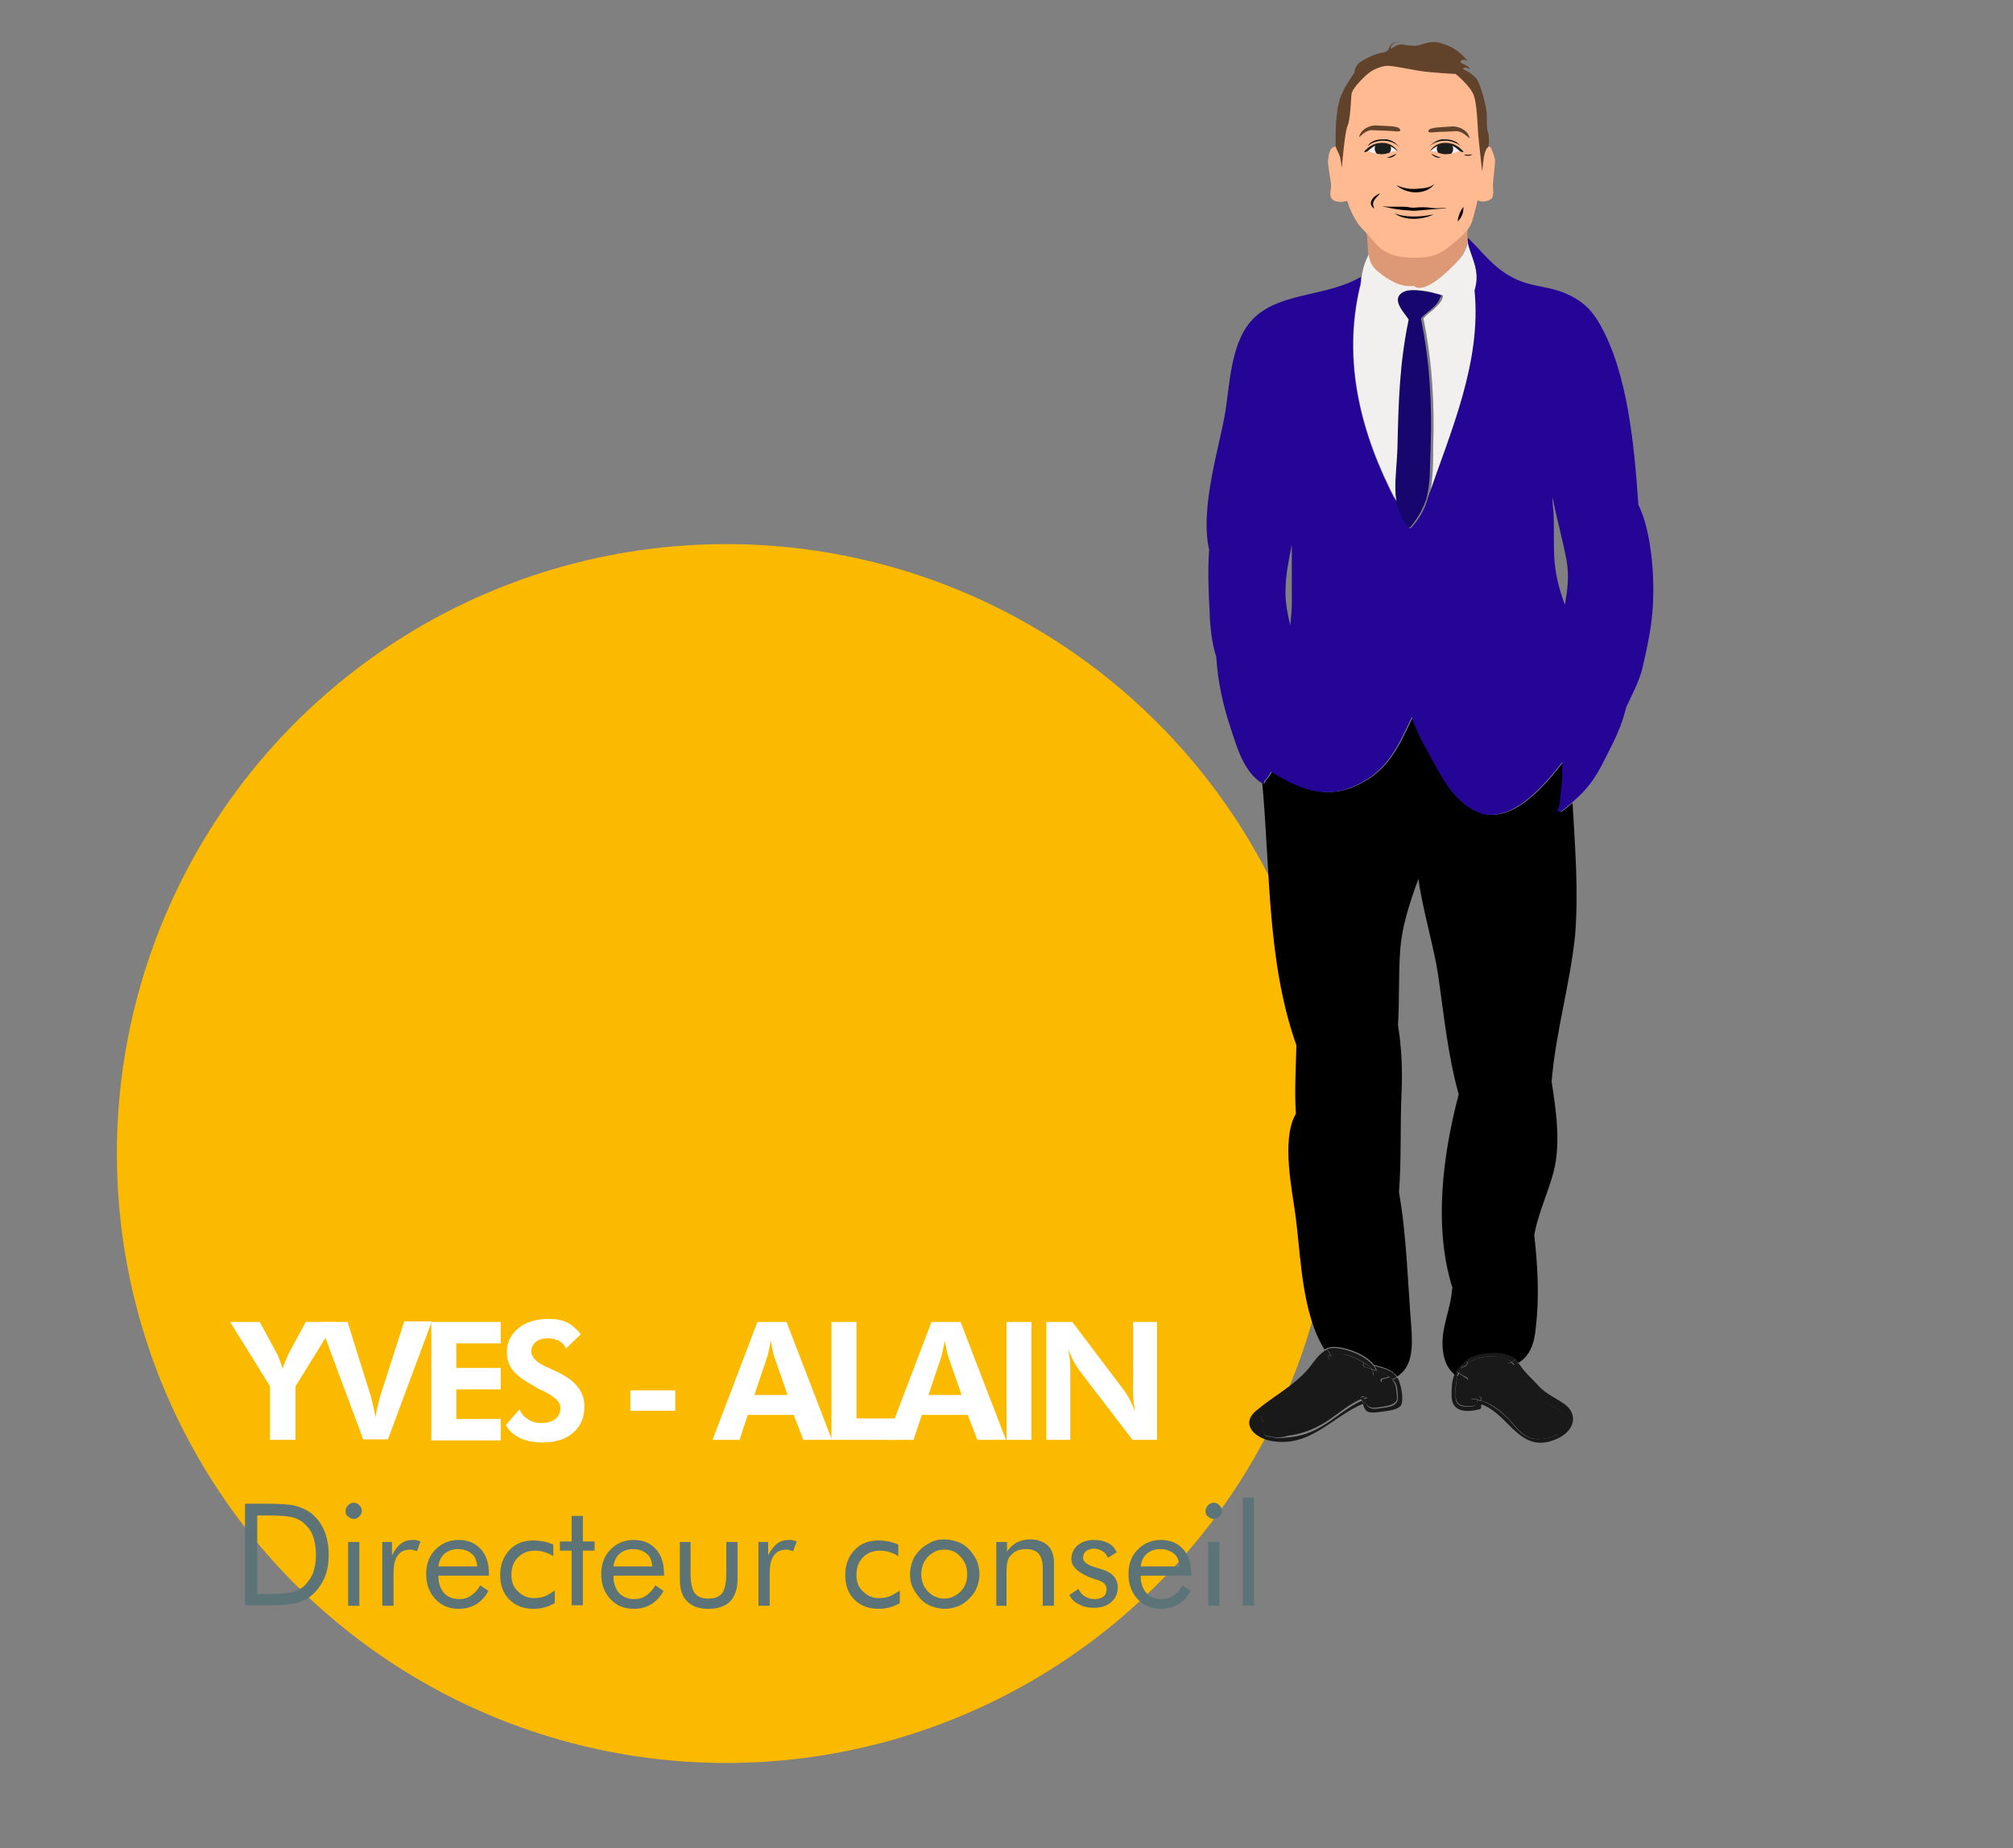 <svg xmlns="http://www.w3.org/2000/svg" xmlns:xlink="http://www.w3.org/1999/xlink" id="inspi" x="0px" y="0px" viewBox="0 0 394.4 362.1" style="enable-background:new 0 0 394.4 362.1;" xml:space="preserve"><rect x="0" y="0" width="394.4" height="362.1" fill="#808080" stroke="none"/><style type="text/css">	.st0{fill:#FBBA00;}	.st1{fill:#DD9976;}	.st2{fill:#191919;}	.st3{fill:#17066D;}	.st4{fill:#F1F0EF;}	.st5{fill:#000001;}	.st6{fill:#240596;}	.st7{fill:#FFBA91;}	.st8{fill:#080505;}	.st9{fill:#F6EFF5;}	.st10{fill:#1D1D1B;}	.st11{fill:#61432B;}	.st12{fill:#FFFFFF;}	.st13{fill:#5C7477;}</style><circle class="st0" cx="142.3" cy="226" r="119.4"></circle><g>	<path class="st1" d="M266.4,39.9c1.3,2.7,1.4,5.8,1.6,8.8c0,0.5,0.1,0.9,0.1,1.3c0,0,0,0,0,0c0,0.4,0.1,0.8,0.2,1.2c0,0,0,0,0,0  c0.2,0.8,0.7,1.4,1.6,2.2c1.9,1.7,4.6,3.2,7,2.8l0,0c0.3,0.3,0.7,0.4,1.1,0.4c2.3,0,5.5-3.3,6.8-4.5c1-1,1.8-2,2.3-3.2  c0.2-0.4,0.3-0.8,0.3-1.3c0.1,0,0.1-0.1,0.1-0.2c0-0.1,0-0.2,0-0.3c0-0.1,0-0.2,0-0.3c0.1-2.2-0.1-4.4-0.3-6.7H266.4z"></path>	<path id="XMLID_00000108306355353676736920000009170223834212976527_" class="st2" d="M297.4,266.9c-0.2,0.2-0.5,0.3-0.7,0.4  c-0.2-0.2-0.4-0.4-0.6-0.5c0.3-0.1,0.6-0.2,0.8-0.5C297.1,266.5,297.3,266.7,297.4,266.9z"></path>	<path id="XMLID_00000154419423854562972980000006105722234989219518_" class="st2" d="M295.8,267.8c-0.4,0.1-0.6-0.5-0.2-0.7  c0.1,0,0.3-0.1,0.4-0.2c0.2,0.1,0.4,0.3,0.6,0.5C296.4,267.6,296.1,267.7,295.8,267.8z"></path>	<path id="XMLID_00000111875517953798023500000008361026034195363720_" class="st2" d="M306.1,274.8c3.3,2,2.6,5.6-1.3,7.2  c-7.2,3-9.1-5.1-14.7-6.9c0-0.2,0-0.5,0-0.7c1.7,0.5,3.3,1.7,4.7,2.9c2.8,2.6,3.6,5.7,9,4.3c0.5-0.2,1.1-0.4,1.6-0.7  c0.2-1.3,0.4-2.6,0.7-4c-0.3-0.7-2-1.3-2.7-1.7c-2.8-1.6-4.1-3.6-5.7-6.4c-0.3-0.6-0.7-1.1-1.1-1.5c0.2-0.1,0.5-0.2,0.7-0.4  c0.2,0.1,0.3,0.3,0.4,0.4c1,1.6,2.6,2.9,3.9,4.4C303,273.1,304.6,273.8,306.1,274.8z"></path>	<path id="XMLID_00000149364317413684368460000006432914113024215209_" class="st2" d="M290.2,275.2c-0.3-0.1-0.6-0.2-0.9-0.2  c0.1-0.2,0.1-0.4,0.1-0.7c0.2,0.1,0.5,0.1,0.7,0.2C290.2,274.7,290.2,274.9,290.2,275.2z"></path>	<path id="XMLID_00000038382218266580676070000001856902785023609994_" class="st2" d="M289.4,274c0-0.5,0.7-0.5,0.7,0  c0,0.1,0,0.2,0,0.4c-0.2-0.1-0.5-0.1-0.7-0.2C289.4,274.1,289.4,274.1,289.4,274z"></path>	<path id="XMLID_00000041296689298225663240000016070754758138450309_" class="st2" d="M288.5,274.8c-0.5,0-0.5-0.8,0-0.7  c0.3,0,0.6,0,0.9,0.1c0,0.3,0,0.5-0.1,0.7C289,274.9,288.8,274.8,288.5,274.8z"></path>	<path id="XMLID_00000043415472950439355850000014312654051389942665_" class="st2" d="M287.6,267.1c0,0.1,0,0.3-0.3,0.4  c0,0,0,0-0.1,0C287.3,267.4,287.4,267.2,287.6,267.1L287.6,267.1z"></path>	<path id="XMLID_00000111166772853539623370000002095455334467993226_" class="st2" d="M286.6,267.1c1.1-2,5.5-2.3,7.3-2.1  c1.2,0.2,2.2,0.6,3,1.3c-0.2,0.2-0.5,0.4-0.8,0.5c-1-0.7-2.2-1-3.7-1.1c-0.8,0-3.7,0.3-4.8,1.4h0c0-0.2-0.1-0.4-0.4-0.3  C287,266.9,286.8,267,286.6,267.1z"></path>	<path id="XMLID_00000041257928653662782790000015621809393066671000_" class="st2" d="M287.1,268c0,0.4-0.6,0.4-0.7,0.1  c0.2-0.2,0.5-0.4,0.8-0.5C287.1,267.7,287.1,267.9,287.1,268z"></path>	<path id="XMLID_00000080193545193644368580000002382569779593402010_" class="st2" d="M287.5,267.1c-0.1,0.1-0.2,0.2-0.3,0.4  c-0.3,0.1-0.6,0.3-0.8,0.5c0,0,0,0,0-0.1c0-0.3,0.1-0.7,0.2-0.9c0.1-0.1,0.3-0.2,0.5-0.2C287.4,266.7,287.5,266.9,287.5,267.1z"></path>	<path id="XMLID_00000163039212974054228900000013631416176437168265_" class="st2" d="M287.4,270.1c0.4,0.2,0,0.9-0.3,0.6  c-0.6-0.3-1.1-0.6-1.5-0.9c0-0.2,0.1-0.5,0.3-0.7C286.3,269.4,286.8,269.7,287.4,270.1z"></path>	<path id="XMLID_00000065775869188540761380000007477382212132269755_" class="st2" d="M287.3,267.5c0.2,0,0.3-0.2,0.3-0.4  c1.1-1.1,4-1.4,4.8-1.4c1.5,0,2.7,0.4,3.7,1.1c-0.1,0.1-0.3,0.2-0.4,0.2c-0.4,0.2-0.2,0.9,0.2,0.7c0.3-0.1,0.6-0.2,0.8-0.4  c0.4,0.4,0.7,0.9,1.1,1.5c1.6,2.8,2.9,4.8,5.7,6.4c0.7,0.4,2.4,1,2.7,1.7c-0.2,1.3-0.4,2.6-0.7,4c-0.5,0.2-1.1,0.4-1.6,0.7  c-5.4,1.4-6.2-1.7-9-4.3c-1.3-1.2-2.9-2.4-4.7-2.9c0-0.1,0-0.2,0-0.4c0-0.5-0.7-0.5-0.7,0c0,0,0,0.1,0,0.1c-0.3,0-0.6-0.1-0.9-0.1  c-0.5,0-0.5,0.7,0,0.7c0.3,0,0.5,0,0.8,0.1c-0.2,0.7-0.9,0.7-2,0.7c-1.7-0.1-2.2-0.7-2.2-2.4c0-0.9,0-2.3,0.4-3.5  c0.4,0.3,0.9,0.6,1.5,0.9c0.4,0.2,0.8-0.4,0.3-0.6c-0.6-0.3-1.1-0.6-1.6-1c0.1-0.4,0.3-0.7,0.6-0.9c0,0.3,0.6,0.3,0.7-0.1  C287.1,267.9,287.1,267.7,287.3,267.5C287.2,267.5,287.2,267.5,287.3,267.5z"></path>	<path id="XMLID_00000140725462207909819890000012556482655962903981_" class="st2" d="M285.2,268.6c0.3-0.6,0.8-1.2,1.4-1.5  c-0.1,0.2-0.2,0.6-0.2,0.9c0,0,0,0.1,0,0.1c-0.2,0.2-0.5,0.5-0.6,0.9C285.6,268.9,285.4,268.8,285.2,268.6z"></path>	<path id="XMLID_00000052098397282820214150000009354189939011311533_" class="st2" d="M284.9,269.3c0-0.2,0.1-0.4,0.2-0.7  c0.2,0.1,0.4,0.3,0.6,0.4c-0.1,0.2-0.2,0.4-0.3,0.7C285.3,269.6,285.1,269.5,284.9,269.3z"></path>	<path id="XMLID_00000026872018274113659450000009338314268419433608_" class="st2" d="M287.3,275.6c1.1,0,1.7,0,2-0.7  c0.3,0,0.6,0.1,0.9,0.2c0,0.2,0,0.4,0,0.6c0,0.2-0.1,0.3-0.3,0.4c-2.8,0.7-5.5,0.5-5.5-2.7c0-1.2,0-2.8,0.6-4.2  c0.2,0.1,0.4,0.3,0.6,0.4c-0.4,1.2-0.5,2.5-0.4,3.5C285.1,274.9,285.6,275.5,287.3,275.6z"></path>	<path id="XMLID_00000093142173620437966510000015261191342951807894_" class="st3" d="M282.2,57.8c-0.9-0.3-2.6-0.7-4.2-0.9  c-1.5-0.1-3-0.1-3.8,0.6c-1.6,1.4,0.5,3.6,1.5,5.1c-1.7,8.6-1.9,16.2-2.2,25c-0.1,3.3-0.5,6-0.4,8.6c0,0,0,0,0,0  c0,0.6,0.1,1.3,0.2,2c0,0,0,0,0,0c0.4,1.6,1.1,3.3,2.5,5.1c0.1,0.1,0.4,0.1,0.5,0c1.7-2,2.6-3.9,3.2-5.7c0.3-1.3,0.5-2.6,0.6-4  c0.1-1.8,0.1-3.8,0.2-5.9c0.3-9-0.2-16.8-1.9-25.3c0,0,0,0,0,0c0.5-0.7,1.6-1.4,2.1-1.9c0.8-0.7,1.4-1.3,1.7-2.3  C282.5,58.1,282.4,57.9,282.2,57.8z"></path>	<path id="XMLID_00000131368978624883715170000016576959987526947514_" class="st2" d="M273.1,269.2c0.2,0.1,0.4,0.3,0.5,0.6  c-0.2,0.2-0.5,0.3-0.8,0.4c-0.2-0.1-0.4-0.3-0.6-0.5C272.6,269.6,272.8,269.4,273.1,269.2z"></path>	<path id="XMLID_00000180359641471960955860000006292943352572632225_" class="st2" d="M272.9,270.3c-0.5,0.3-1.1,0.5-1.8,0.6  c-0.4,0.1-0.6-0.6-0.2-0.7c0.5-0.1,0.9-0.2,1.4-0.4C272.5,270,272.7,270.1,272.9,270.3z"></path>	<path id="XMLID_00000060729365112857466410000013248655403247593138_" class="st2" d="M272.3,269.8c-0.8-0.5-1.6-0.9-2.5-1.2  c-0.1-0.3-0.3-0.7-0.5-1c1.4,0.4,2.9,0.7,4,1.7C272.8,269.4,272.6,269.6,272.3,269.8z"></path>	<path id="XMLID_00000083054019980758776660000005085971535484828863_" class="st2" d="M269.1,269.3c0-0.3-0.1-0.7-0.4-1  c0.3,0.1,0.7,0.2,1,0.3c0.1,0.2,0.1,0.4,0.1,0.7C269.9,269.8,269.1,269.7,269.1,269.3z"></path>	<path id="XMLID_00000075124184216931749720000009791964288282173114_" class="st2" d="M268.1,274.6c-0.1,0-0.2,0.1-0.4,0.1  c-0.1-0.2-0.2-0.5-0.2-0.7c0.1,0,0.2-0.1,0.4-0.1C268.3,273.7,268.5,274.4,268.1,274.6z"></path>	<path id="XMLID_00000142887852306716682190000007269554180511469243_" class="st2" d="M268.7,268.2c-0.2-0.4-0.7-0.8-1.3-1.2  c0,0,0,0,0.1,0c0.5,0.2,1,0.3,1.6,0.5h0c0.2,0.3,0.4,0.7,0.5,1C269.4,268.4,269,268.3,268.7,268.2z"></path>	<path id="XMLID_00000078739363087234164850000005112994004904656773_" class="st2" d="M273.8,272.7c-0.1-1.1-0.2-1.7-0.9-2.4  c0.3-0.1,0.5-0.2,0.8-0.4c0.1,0,0.1,0.1,0.2,0.2c0.6,1.1,1.2,4.1,0.6,5.2c-0.6,1.1-3.6,1.2-4.7,1.4c-2.2,0.2-2.3-0.3-2.8-1.7  c0.2-0.1,0.4-0.2,0.6-0.2c0,0,0,0.1,0,0.2c0.6,1.1,1.4,1.1,2.8,0.9c1.1-0.2,3-0.2,3.4-1.5C274,273.9,273.8,273.1,273.8,272.7z"></path>	<path id="XMLID_00000087395877235223371140000018231839462317076126_" class="st2" d="M268.7,268.2c-0.4-0.1-0.9-0.3-1.3-0.4  c-0.4-0.2-0.3-0.7,0-0.7C268,267.4,268.4,267.8,268.7,268.2z"></path>	<path id="XMLID_00000112624668435377673170000001401872037349587610_" class="st2" d="M267.5,274c0,0.2,0.1,0.4,0.2,0.7  c-0.2,0-0.4,0.1-0.6,0.2c0-0.2-0.1-0.4-0.2-0.6C267,274.2,267.2,274.1,267.5,274L267.5,274z"></path>	<path id="XMLID_00000028312201806504117050000000216412340012459666_" class="st2" d="M266.7,274.2c-0.2-0.4,0.4-0.8,0.6-0.3  c0,0,0,0.1,0,0.2c-0.2,0.1-0.4,0.2-0.6,0.3C266.8,274.3,266.8,274.2,266.7,274.2z"></path>	<path id="XMLID_00000049179979826913161790000003606372269275131294_" class="st4" d="M289.2,53c-0.3-1.9-1.2-3.6-1.6-5.4  c0-0.1,0-0.2,0-0.4c0,0.1,0,0.2-0.1,0.2c0,0.4-0.1,0.9-0.3,1.3c-0.4,1.2-1.3,2.2-2.3,3.2c-1.2,1.2-4.5,4.5-6.8,4.5  c-0.4,0-0.8-0.1-1.1-0.4c-2.4,0.4-5-1.1-7-2.8c-0.9-0.7-1.3-1.4-1.6-2.2c-0.1-0.3-0.2-0.7-0.2-1.2c-0.7,1.3-1.2,2.8-1.4,4.3  c-0.1,0.3-0.1,0.7-0.1,1c0,0.3-0.1,0.5-0.1,0.8c0,0-0.1,0.1-0.1,0.2c-3.5,14.8,0.2,29,7.1,42.1c-0.1-0.7-0.2-1.4-0.2-2c0,0,0,0,0,0  c-0.1-2.6,0.3-5.3,0.4-8.6c0.2-8.8,0.4-16.4,2.2-25c-1-1.5-3.2-3.7-1.5-5.1c0.8-0.7,2.3-0.8,3.8-0.6c1.6,0.1,3.2,0.6,4.2,0.9  c0.2,0,0.3,0.2,0.2,0.4c-0.3,1-0.9,1.5-1.7,2.3c-0.5,0.5-1.5,1.1-2.1,1.9c0,0,0,0,0,0c1.7,8.6,2.2,16.4,1.9,25.3  c0,2.2,0,4.1-0.2,5.9c-0.1,1.4-0.3,2.7-0.6,4c0,0,0,0,0,0c4.5-13.1,10.6-26.7,9.2-40.8C289.3,55.7,289.5,54.4,289.2,53z   M288.5,54.3c0-0.1,0-0.3,0-0.5C288.5,54,288.5,54.2,288.5,54.3z"></path>	<path id="XMLID_00000137099074067881871810000001230659103305244606_" class="st2" d="M263.5,265.4c-1-0.1-1.9-0.1-2.7,0.1  c-0.3-0.4-0.6-0.8-0.8-1.2c0.3-0.1,0.7-0.2,1.1-0.2c2.1-0.1,6.3,1.3,8,3.5c-0.6-0.1-1.1-0.3-1.6-0.5c0,0-0.1,0-0.1,0  C266.1,266.2,264.3,265.5,263.5,265.4z"></path>	<path id="XMLID_00000109004342282465017250000010070440966602394500_" class="st2" d="M260.5,266.4c-0.1-0.2-0.3-0.4-0.4-0.6  c0.2-0.1,0.5-0.2,0.7-0.2c0,0.1,0.1,0.2,0.2,0.3C261.3,266.2,260.8,266.7,260.5,266.4z"></path>	<path id="XMLID_00000103959577817003020710000004900389407111982247_" class="st2" d="M260.1,265.8c-0.2-0.3-0.5-0.7-0.7-1.1  c0.2-0.1,0.4-0.2,0.6-0.3c0.2,0.4,0.5,0.8,0.8,1.2C260.6,265.5,260.3,265.6,260.1,265.8z"></path>	<path id="XMLID_00000160161784167795086950000001111962564769221548_" class="st2" d="M249,281.4c-1.5,0.1-1.9-0.8-1.4-2.7  c-0.9-1.5-0.8-2.5,0.5-3c0.9-1.1,2.8-1.9,4-2.8c1.9-1.5,3.6-3.2,5.1-5c0.9-1,1.8-1.8,2.8-2.2c0.1,0.2,0.3,0.4,0.4,0.6  c0.3,0.3,0.8-0.2,0.5-0.5c0-0.1-0.1-0.2-0.2-0.3c0.8-0.3,1.7-0.3,2.7-0.1c0.8,0.1,2.6,0.8,3.9,1.7c-0.3,0-0.4,0.5,0,0.7  c0.4,0.1,0.9,0.3,1.3,0.4c0.3,0.3,0.4,0.7,0.4,1c0,0.4,0.7,0.5,0.7,0c0-0.2,0-0.4-0.1-0.7c0.9,0.3,1.7,0.6,2.5,1.2  c-0.4,0.2-0.9,0.3-1.4,0.4c-0.4,0.1-0.2,0.8,0.2,0.7c0.7-0.1,1.3-0.3,1.8-0.6c0.6,0.7,0.8,1.3,0.9,2.4c0,0.4,0.2,1.2,0.1,1.6  c-0.4,1.2-2.3,1.3-3.4,1.5c-1.4,0.2-2.2,0.2-2.8-0.9c0,0,0-0.1,0-0.2c0.1,0,0.2-0.1,0.4-0.1c0.4-0.1,0.2-0.8-0.2-0.7  c-0.1,0-0.2,0.1-0.4,0.1h0c0-0.1,0-0.1,0-0.2c-0.2-0.4-0.8,0-0.6,0.3c0,0,0,0.1,0,0.1c-2.9,1.2-5.2,3.6-8,5.1  c-2,1.1-4.1,1.8-6.4,2.1C251.4,281.6,249.9,281.8,249,281.4z"></path>	<path id="XMLID_00000000906786043624678630000012587743655058161048_" class="st5" d="M308.1,157.3c-0.2,0.2-0.4,0.4-0.7,0.6  c-0.4,0.4-0.9,0.7-1.4,1.1c-0.1,0.1-0.2,0.1-0.3,0c-0.3,0-0.5-0.2-0.3-0.5c0.5-0.8,0.5-2.2,0.6-3.3c0.3-2,0.4-4,0.3-5.9  c-3.9,5-10.3,12.4-16.6,9.8c-3.9-1.6-6.2-5.3-8.1-8.8c-1.7-3.2-3.7-6.3-4.8-9.8c-2.6,5.4-4.6,10.5-11,13.4  c-6.3,2.9-11.1,0.4-16.6-2.7c-0.3,0.7-0.8,1.3-1.3,1.8h0c0,0,0,0,0,0c0,0,0,0,0,0.1c0,0.2-0.2,0.5-0.5,0.3c0,0-0.1,0-0.1-0.1  c1.6,17.2,0.9,35.1,6.7,51.5v0c-0.1,4.5-0.4,9-0.1,13.4c-3,5.1-0.6,15.6,0,20.5c1,8,1.2,18.6,5.6,25.7c0.2-0.1,0.4-0.2,0.6-0.3  c0.3-0.1,0.7-0.2,1.1-0.2c2.1-0.1,6.3,1.3,8,3.5h0c1.4,0.4,2.9,0.7,4,1.7c0.2,0.1,0.4,0.3,0.5,0.6c3.1-1.9,3.1-5.8,2.8-9.9  c-0.7-8.6-0.9-17.7-2.4-26.2c0,0,0-0.1,0-0.1c0.5-6.4,0.2-13,0.5-19.4c0.2-4.7,0-9-0.7-13.3c0.3-4.7,0.1-9.5,0.4-14.1  c0.3-5.2,1.9-9.8,3.6-14.5c0.9,6.4,3.1,13.5,3.9,19c1.1,7.7,1.9,15.7,4,23.2c-3.1,11.7-5,26.1-1.2,38c-0.1,0-0.1,0.1-0.1,0.2  c-0.3,4.2-2.3,7.7-1.8,12c0.3,2.3,1,3.6,2.4,4.8c0-0.2,0.1-0.4,0.2-0.7c0.3-0.6,0.8-1.2,1.4-1.5c1.1-2,5.5-2.3,7.3-2.1  c1.2,0.2,2.2,0.6,3,1.3c0.2,0.2,0.4,0.4,0.5,0.6c2.3-1.4,3.1-3.8,3.4-6.8c0.7-6.1,0.4-12.1-0.3-18.2c0.8-4.8,3.5-9.9,4.2-14.4  c0.8-5.3,0-10.5-0.8-15.7c0.8-9.7,3.6-19,4.6-28.6C309.3,174.6,308.6,166,308.1,157.3z"></path>	<path id="XMLID_00000157991251071740857970000007693128386326789259_" class="st2" d="M248.2,275.8c-1.3,0.5-1.5,1.5-0.5,3  c-0.5,1.9-0.1,2.8,1.4,2.7c0.9,0.4,2.4,0.2,3.4,0.1c2.3-0.2,4.4-0.9,6.4-2.1c2.7-1.5,5.1-3.9,8-5.1c0.1,0.2,0.2,0.4,0.2,0.6  c-6.2,2.6-10.4,8.7-18.1,7.3c-3.2-0.6-6-3.3-2.9-5.9c3.4-2.9,7.3-4.8,10.3-8.3c0.9-1.1,1.8-2.6,3.1-3.4c0.2,0.4,0.5,0.8,0.7,1.1  c-1,0.4-1.9,1.1-2.8,2.2c-1.5,1.8-3.2,3.5-5.1,5C251,273.8,249,274.7,248.2,275.8z"></path>	<path id="XMLID_00000061454823213848282630000017606249874477173170_" class="st6" d="M321,98.9c-0.8-11.7-2.1-25.8-7.5-35.3  c-1.8-3.2-3.8-4.9-7.2-6.3c-3.4-1.3-6.3-1.1-9.7-2.8c-4-2-5.9-4.9-9-7.9c0,0.1,0,0.2,0,0.3c0,0.1,0,0.2,0,0.3c0,0.1,0,0.3,0,0.4  c0.4,1.8,1.3,3.5,1.6,5.4c0.2,1.3,0.1,2.6-0.3,3.9c1.4,14.1-4.7,27.7-9.2,40.8c0,0,0,0,0,0c-0.5,1.9-1.5,3.8-3.2,5.7  c-0.1,0.1-0.4,0.1-0.5,0c-1.4-1.8-2.1-3.5-2.5-5.1c0,0,0,0,0,0c-6.8-13-10.6-27.3-7.1-42.1c0-0.1,0.1-0.2,0.1-0.2  c0-0.3,0-0.5,0.1-0.8c0-0.3,0-0.7,0.1-1c-6.5,3.9-15.5,3-20.8,7.9c-4.7,4.3-4.9,12.7-5.8,18.4c-1,6.5-5.1,18.9-3.2,27.2  c-0.3,4.1-0.1,8.3,0.1,12.3c0.1,2.8,0.4,5.9,1.3,8.7c0.3,4.8,1.3,9.5,2.9,14.2c1.2,3.7,2.5,8.1,5.8,10.4c0,0,0,0,0.1,0v0  c0,0,0.1,0,0.1,0.1c0.3,0.2,0.5,0,0.5-0.3c0,0,0,0,0-0.1c0,0,0,0,0,0h0c0.5-0.5,1-1.1,1.3-1.8c5.4,3.2,10.2,5.6,16.6,2.7  c6.4-2.9,8.4-8,11-13.4c1.1,3.5,3.1,6.6,4.8,9.8c1.9,3.5,4.3,7.2,8.1,8.8c6.2,2.6,12.7-4.8,16.6-9.8c0,2,0,3.9-0.3,5.9  c-0.1,1-0.1,2.5-0.6,3.3c-0.2,0.3,0,0.5,0.3,0.5c0.1,0,0.2,0,0.3,0c0.5-0.4,1-0.7,1.4-1.1c0.2-0.2,0.5-0.4,0.7-0.6  c3-2.5,4.7-4.8,6.7-8.9c1.7-3.3,3.2-6.3,4-9.8c1.1-2.4,2.4-4.8,3.1-7.3c1.1-4.7,2.2-9.7,2.2-14.5C324.1,112.2,323.4,103.6,321,98.9  z M304.2,97.5c0.8,4.1,1.9,8,2.7,12.1c0.6,3.3,0.2,6-0.3,8.9c-1.1-3-1.9-5.9-2.1-9.6c-0.1-2.6,0-5.2-0.1-7.9  C304.4,99.9,304.1,98.7,304.2,97.5z M253.1,118.5c0,1.3-0.2,2.6-0.3,4c-0.6-2.5-1.1-4.9-0.9-7.8c0.1-2.7,0.7-5.4,1.2-8  C253.1,110.6,253.1,114.6,253.1,118.5z"></path>	<g>		<path class="st7" d="M289.7,32.6c0,0,0.1-2.3,0.4-2.9s1.3-1,1.7-1s0.9,1.8,1.1,2.5c0.1,0.8-0.4,4.2-0.4,5s0.3,2.4-0.4,2.8   c-0.6,0.4-1.7,0.8-2.9,0.1L289.7,32.6z"></path>		<path class="st7" d="M263.7,32.3c0,0-0.8-2.6-1.1-3.1c-0.3-0.6-1-0.5-1.3-0.4c-0.9,0.4-1,1.8-1.1,2.6c-0.1,0.8,0.6,4.2,0.6,5   c0,0.7-0.4,1.9,0.1,2.5c0.4,0.6,1.7,0.9,3.2,0.4L263.7,32.3z"></path>		<path class="st7" d="M276.8,11.5c-16.5,0.8-14,15.6-14,15.6c0,4.2-0.4,11.3,3.2,16.6c0.5,0.8,2.2,2.4,3.7,4.2   c2,2.3,5.3,2.6,7.3,2.6c2,0,4.4,0,7.1-2.3c2-1.7,3.9-3.1,4.4-5.1c2.2-7.5,2-11.3,2-15.5C290.6,27.7,293.3,12.3,276.8,11.5z"></path>		<g>			<path class="st8" d="M273.2,41.8c2.4,0.9,5.2,0.7,7.7,0.2C278.7,43.1,275.3,43.3,273.2,41.8L273.2,41.8z"></path>		</g>		<path class="st8" d="M278.8,40.6c-0.8,0-1.7,0.1-1.9,0.1c-0.7,0-0.9-0.2-2-0.2c-0.8,0-1.4,0-2.6,0c-0.6,0-1.2-0.1-1.5-0.1   c0,0,2.6,0.7,4.8,0.8c0.3,0,0.9,0.1,1.4,0.1c0.5,0,1.1-0.1,1.4-0.1c0.9-0.1,5.1-0.4,5.1-0.4c-0.5-0.1-1.5,0-1.9,0   C280.4,40.8,280.1,40.6,278.8,40.6z"></path>		<path class="st9" d="M273.9,29.7c0,0-0.6-0.1-1.1,0c-0.7,0.2-1.5,0.5-2.3,0.5c-1.9-0.1-2.9-0.9-2.9-0.9S271,26.2,273.9,29.7z"></path>					<ellipse transform="matrix(0.997 -7.447436e-02 7.447436e-02 0.997 -1.414 20.26)" class="st10" cx="271" cy="29.1" rx="1.6" ry="1.5"></ellipse>		<path class="st7" d="M273.9,29.7c0,0-1.5-2.7-2.9-2.8c-1.9-0.1-3.4,2.4-3.4,2.4S271.6,26.5,273.9,29.7z"></path>		<path class="st10" d="M273.9,29.7c0,0-1-1.9-3.4-1.7c-1.3,0.1-1.8,0.5-2.4,0.9c-0.4,0.3-0.9,0.8-0.8,0.9c0.1,0.1,0.7-0.2,0.7-0.2   C270,27.7,271.8,27.8,273.9,29.7z"></path>		<path class="st7" d="M273.9,29.7c0,0-0.3-0.2-0.9,0c-0.8,0.2-1.7,0.6-2.5,0.5c-1.8-0.1-2.6-0.6-2.6-0.6s1.5,2,3.3,1.9   C272.3,31.5,273.2,30.6,273.9,29.7z"></path>		<g>			<path class="st8" d="M274.2,28.8c-1.5-1.4-3.7-1.6-5.5-0.7c-0.2,0.1-0.4,0.3-0.7,0.5c0.6-1.1,2-1.3,3.1-1.3    C272.3,27.2,273.4,27.9,274.2,28.8L274.2,28.8z"></path>		</g>		<path class="st11" d="M266.3,26.7c-0.2,0.7,1-1.3,2.6-1.2c1.5,0.1,3.3,0.1,4.2,0.2c0.8,0.1,1.6,0.1,1.1-0.5   c-0.5-0.6-3.1-0.5-4.2-0.6c-0.6-0.1-1.4,0-2.2,0.4C266.9,25.5,266.5,26.1,266.3,26.7z"></path>		<path class="st11" d="M287.9,26.9c0.2,0.7-1-1.2-2.6-1.2c-1.5,0.1-3.3,0.1-4.2,0.2c-0.8,0.1-1.6,0.1-1.1-0.5   c0.5-0.5,3.1-0.5,4.2-0.6c0.6-0.1,1.4,0,2.2,0.4C287.3,25.7,287.7,26.2,287.9,26.9z"></path>		<g>			<path class="st8" d="M273.6,36.3c1.2,0.5,2.5,0.8,3.8,0.7c1.3-0.1,2.7-0.1,3.7-1C279.4,38.3,275.6,38.1,273.6,36.3L273.6,36.3z"></path>		</g>		<path class="st11" d="M262.9,32.8c-0.1-0.1-0.1-1.6-0.6-2.7c-0.5-1.1-0.7-1.2-0.6-2.1c0-0.5-0.2-6,1-9.1c0.6-1.8,2.7-4.7,2.7-4.7   s-0.1-1.4,1.5-2.3s2.7-1.4,4.1-1.6c1.3-0.3,1-0.9,1.5-1.5c0.5-0.6,1.2-0.6,1.7-0.6c0,0-1.8,0-1.7,1.4c0,0,1.3-1,2.1-0.9   c0.8,0.1,2.1,0.4,3.2,0.2c1.1-0.2,2.3-1,4.3-0.5c2,0.6,3.5,1.2,5.5,3.6c0,0-0.7-0.5-1.2-0.2c-0.6,0.4,0,0.6,0,0.6s1.6,0.6,1.6,1.2   c0,0-0.9-0.7-1.3-0.2c-0.3,0.3,0.7,0.1,2.5,1.9c0.7,0.7,2.2,5.7,2.1,7.5c0,1.8,0,2.2,0.2,3c0.3,0.7,0.3,3,0,3.1s-0.6,1.1-0.7,1.5   c-0.1,0.3-0.4,3.2-0.4,3.2s-0.7-6.1-0.8-7.5c-0.1-1.4-0.2-5.4-0.8-7.3c-0.7-2-3.6-4.3-3.6-4.3s-5.2-0.3-7-0.6   c-1.8-0.3-4.7-0.9-6.1-1c-1.3-0.1-3.2,0.8-3.9,1.4c-0.7,0.5-3.2,2.9-3.4,4.1c-0.1,0.6-0.2,5.1-0.8,6.3   C263.5,25.7,262.9,32.8,262.9,32.8z"></path>		<g>			<path class="st8" d="M273.6,30.1c-0.4,0.6-1.2,0.9-1.9,0.8C272.4,30.7,273,30.4,273.6,30.1L273.6,30.1z"></path>		</g>		<path class="st9" d="M280.1,29.7c0,0,0.6-0.1,1.1,0c0.7,0.2,1.5,0.5,2.3,0.5c1.9-0.1,2.9-0.9,2.9-0.9S283.1,26.2,280.1,29.7z"></path>					<ellipse transform="matrix(7.447436e-02 -0.997 0.997 7.447436e-02 233.018 309.241)" class="st10" cx="283.1" cy="29.1" rx="1.5" ry="1.6"></ellipse>		<path class="st7" d="M280.1,29.7c0,0,1.5-2.7,2.9-2.8c1.9-0.1,3.4,2.4,3.4,2.4S282.5,26.5,280.1,29.7z"></path>		<path class="st10" d="M280.1,29.7c0,0,1-1.9,3.4-1.7c1.3,0.1,1.8,0.5,2.4,0.9c0.4,0.3,0.9,0.8,0.8,0.9c-0.1,0.1-0.7-0.2-0.7-0.2   C284,27.7,282.2,27.8,280.1,29.7z"></path>		<path class="st7" d="M280.1,29.7c0,0,0.3-0.2,0.9,0c0.8,0.2,1.7,0.6,2.5,0.5c1.8-0.1,2.6-0.6,2.6-0.6s-1.5,2-3.3,1.9   C281.7,31.5,280.8,30.6,280.1,29.7z"></path>		<g>			<path class="st8" d="M279.9,28.8c0.8-0.8,1.9-1.6,3.1-1.5c1.1,0,2.5,0.3,3.1,1.3c-0.2-0.2-0.4-0.4-0.7-0.5    C283.6,27.2,281.4,27.4,279.9,28.8L279.9,28.8z"></path>		</g>		<g>			<path class="st8" d="M280.4,30.1c0.6,0.3,1.2,0.6,1.9,0.8C281.6,31,280.9,30.7,280.4,30.1L280.4,30.1z"></path>		</g>		<g>			<path class="st8" d="M270.4,37.9c-0.5,0.6-1.4,1.3-1.4,2.1c0.1,0.3,0.1,0.6,0.3,0.9C267.7,39.9,269.1,38.3,270.4,37.9L270.4,37.9    z"></path>		</g>		<g>			<path class="st8" d="M285.6,43.4c0.1-1.1,0.5-2,1.1-2.9C286.8,41.6,286.4,42.6,285.6,43.4L285.6,43.4z"></path>		</g>		<g>			<path class="st8" d="M286.8,30.3c0.6,0,1.1,0.1,1.7-0.1C288.1,30.6,287.3,30.6,286.8,30.3L286.8,30.3z"></path>		</g>	</g></g><g>	<g>		<path class="st12" d="M52.9,282.1v-10.5L45.1,259h5.8l3.4,6.3c0.2,0.3,0.3,0.7,0.5,1.2c0.2,0.5,0.4,1,0.6,1.7   c0.1-0.5,0.3-1,0.5-1.5s0.4-0.9,0.6-1.4l3.4-6.3h5.8l-7.8,12.6v10.5H52.9z"></path>		<path class="st12" d="M71.2,282.1L62.6,259h5.5l4.5,14.4c0.1,0.3,0.2,0.8,0.4,1.6c0.2,0.8,0.4,1.7,0.6,2.7c0.1-1,0.3-1.9,0.5-2.6   c0.2-0.8,0.3-1.4,0.5-1.9l4.6-14.3h5.4l-8.6,23.1H71.2z"></path>		<path class="st12" d="M84.5,282.1V259h13.6v4.2h-8.7v4.8h8.7v4.2h-8.7v5.8h8.7v4.2H84.5z"></path>		<path class="st12" d="M99.1,279.2l2.7-3.1c0.3,0.9,0.9,1.5,1.7,2c0.8,0.5,1.6,0.7,2.6,0.7c1.2,0,2.1-0.3,2.7-0.8   c0.7-0.5,1-1.3,1-2.2c0-1.1-1.1-2.2-3.4-3.3c-0.7-0.3-1.3-0.6-1.7-0.9c-2-1.1-3.4-2.1-4.2-3.1c-0.8-1-1.2-2.2-1.2-3.6   c0-1.9,0.8-3.5,2.3-4.7c1.5-1.2,3.5-1.8,5.9-1.8c1.4,0,2.6,0.2,3.6,0.7c1,0.5,1.9,1.3,2.7,2.3l-2.9,2.8c-0.3-0.7-0.8-1.2-1.4-1.5   c-0.6-0.3-1.3-0.5-2.1-0.5c-1,0-1.8,0.2-2.4,0.7s-0.9,1.1-0.9,1.9c0,1.2,1.2,2.3,3.6,3.3c0.5,0.2,0.8,0.4,1.1,0.5   c2,0.9,3.4,1.9,4.3,3c0.9,1.1,1.4,2.4,1.4,3.9c0,2.2-0.7,3.9-2.2,5.2c-1.5,1.3-3.5,1.9-6,1.9c-1.8,0-3.3-0.3-4.5-0.9   S99.7,280.3,99.1,279.2z"></path>		<path class="st12" d="M123.5,276.4v-4h8.8v4H123.5z"></path>		<path class="st12" d="M139.6,282.1l8.8-23.1h5.7l8.9,23.1h-5.6l-1.9-4.9h-9l-1.6,4.9H139.6z M154.3,273.3l-2.6-7.5   c-0.1-0.2-0.2-0.6-0.3-1.1s-0.2-1.2-0.4-2c-0.1,0.7-0.3,1.4-0.4,2c-0.1,0.6-0.2,1-0.3,1.2l-2.5,7.4H154.3z"></path>		<path class="st12" d="M162.9,282.1V259h4.9v18.9h7.9v4.2H162.9z"></path>		<path class="st12" d="M173.7,282.1l8.8-23.1h5.7l8.9,23.1h-5.6l-1.9-4.9h-9l-1.6,4.9H173.7z M188.4,273.3l-2.6-7.5   c-0.1-0.2-0.2-0.6-0.3-1.1s-0.2-1.2-0.4-2c-0.1,0.7-0.3,1.4-0.4,2c-0.1,0.6-0.2,1-0.3,1.2l-2.5,7.4H188.4z"></path>		<path class="st12" d="M197.2,282.1V259h4.9v23.1H197.2z"></path>		<path class="st12" d="M205,282.1V259h5.1l10.2,13.5c0.3,0.4,0.6,0.9,1,1.6s0.7,1.5,1.1,2.4c-0.1-0.7-0.2-1.4-0.3-2   s-0.1-1.5-0.1-2.5V259h4.7v23.1h-4.8l-10.5-13.7c-0.3-0.4-0.6-0.9-1-1.6s-0.7-1.5-1.1-2.5c0.1,0.7,0.2,1.3,0.3,2s0.1,1.5,0.1,2.6   v13.2H205z"></path>		<path class="st13" d="M48,314.6v-20h3.8c2.8,0,4.8,0.1,6,0.4s2.2,0.8,3.1,1.4c1.1,0.9,2,2,2.6,3.4c0.6,1.4,0.9,3,0.9,4.8   c0,1.8-0.3,3.4-0.9,4.7s-1.5,2.5-2.6,3.4c-0.9,0.7-1.9,1.2-3,1.4c-1.1,0.3-2.9,0.4-5.2,0.4h-0.9H48z M50.4,312.3h1.5   c2.5,0,4.2-0.1,5.1-0.3c0.9-0.2,1.7-0.6,2.4-1.1c0.8-0.7,1.4-1.6,1.9-2.6c0.4-1.1,0.6-2.3,0.6-3.7c0-1.4-0.2-2.6-0.6-3.7   s-1.1-1.9-1.9-2.6c-0.6-0.5-1.4-0.9-2.4-1.1s-2.7-0.3-5.1-0.3h-1.5V312.3z"></path>		<path class="st13" d="M67.7,296c0-0.4,0.2-0.8,0.5-1.1c0.3-0.3,0.7-0.5,1.1-0.5c0.4,0,0.8,0.2,1.1,0.5c0.3,0.3,0.5,0.7,0.5,1.1   c0,0.4-0.2,0.8-0.5,1.1s-0.7,0.5-1.1,0.5s-0.8-0.2-1.1-0.5C67.8,296.9,67.7,296.5,67.7,296z M68.2,314.6v-12.5h2.2v12.5H68.2z"></path>		<path class="st13" d="M74.9,314.6v-12.5h1.9v2.6c0.6-1.1,1.2-1.9,1.8-2.3c0.6-0.5,1.4-0.7,2.4-0.7c0.3,0,0.5,0,0.7,0.1   c0.2,0,0.5,0.1,0.7,0.2l-0.7,1.9c-0.2-0.1-0.5-0.1-0.7-0.2s-0.4-0.1-0.6-0.1c-1.1,0-2,0.4-2.5,1.2c-0.6,0.8-0.8,2-0.8,3.7v6.1   H74.9z"></path>		<path class="st13" d="M95.8,308.7h-9.9v0.2c0,1.3,0.4,2.4,1.1,3.2s1.8,1.2,3,1.2c0.8,0,1.6-0.2,2.3-0.7c0.7-0.5,1.3-1.1,1.8-2   l1.6,1.1c-0.6,1.1-1.4,2-2.4,2.6c-1,0.6-2.1,0.9-3.4,0.9c-1.9,0-3.4-0.6-4.6-1.9s-1.8-2.9-1.8-4.9c0-2,0.6-3.6,1.8-4.8   c1.2-1.2,2.7-1.9,4.5-1.9c1.9,0,3.3,0.6,4.4,1.8s1.6,2.8,1.6,4.9V308.7z M93.5,306.9c-0.1-1.1-0.4-2-1.1-2.5   c-0.7-0.6-1.6-0.9-2.7-0.9c-1,0-1.9,0.3-2.6,0.9c-0.7,0.6-1.1,1.5-1.2,2.5H93.5z"></path>		<path class="st13" d="M108.7,311.6v2.5c-0.6,0.3-1.2,0.6-1.9,0.8c-0.7,0.2-1.5,0.3-2.3,0.3c-1.9,0-3.5-0.6-4.7-1.8   c-1.2-1.2-1.8-2.8-1.8-4.8c0-2,0.6-3.6,1.8-4.9c1.2-1.3,2.8-1.9,4.7-1.9c0.7,0,1.4,0.1,2,0.2c0.7,0.1,1.3,0.4,1.9,0.6v2.3   c-0.5-0.4-1.1-0.6-1.7-0.8c-0.6-0.2-1.2-0.3-1.8-0.3c-1.4,0-2.5,0.4-3.4,1.3s-1.3,2-1.3,3.5c0,1.3,0.4,2.4,1.3,3.2   c0.9,0.9,1.9,1.3,3.2,1.3c0.6,0,1.3-0.1,1.9-0.3C107.3,312.5,108,312.1,108.7,311.6z"></path>		<path class="st13" d="M112,303.8h-2.3v-1.8h2.3v-5h2.2v5h2.3v1.8h-2.3v10.7H112V303.8z"></path>		<path class="st13" d="M130.1,308.7h-9.9v0.2c0,1.3,0.4,2.4,1.1,3.2s1.8,1.2,3,1.2c0.8,0,1.6-0.2,2.3-0.7c0.7-0.5,1.3-1.1,1.8-2   l1.6,1.1c-0.6,1.1-1.4,2-2.4,2.6c-1,0.6-2.1,0.9-3.4,0.9c-1.9,0-3.4-0.6-4.6-1.9s-1.8-2.9-1.8-4.9c0-2,0.6-3.6,1.8-4.8   c1.2-1.2,2.7-1.9,4.5-1.9c1.9,0,3.3,0.6,4.4,1.8c1.1,1.2,1.6,2.8,1.6,4.9V308.7z M127.8,306.9c-0.1-1.1-0.4-2-1.1-2.5   c-0.7-0.6-1.6-0.9-2.7-0.9c-1,0-1.9,0.3-2.6,0.9c-0.7,0.6-1.1,1.5-1.2,2.5H127.8z"></path>		<path class="st13" d="M135.3,302.1v6.2c0,1.8,0.3,3.1,0.8,3.8s1.4,1.1,2.7,1.1c1.3,0,2.2-0.4,2.7-1.1c0.5-0.7,0.8-2,0.8-3.8v-6.2   h2.2v7.3c0,1.9-0.5,3.3-1.4,4.3c-1,1-2.4,1.5-4.3,1.5c-1.9,0-3.3-0.5-4.2-1.5c-1-1-1.4-2.4-1.4-4.3v-7.3H135.3z"></path>		<path class="st13" d="M148.6,314.6v-12.5h1.9v2.6c0.6-1.1,1.2-1.9,1.8-2.3c0.6-0.5,1.4-0.7,2.4-0.7c0.3,0,0.5,0,0.7,0.1   c0.2,0,0.5,0.1,0.7,0.2l-0.7,1.9c-0.2-0.1-0.5-0.1-0.7-0.2s-0.4-0.1-0.6-0.1c-1.1,0-2,0.4-2.5,1.2c-0.6,0.8-0.8,2-0.8,3.7v6.1   H148.6z"></path>		<path class="st13" d="M176.3,311.6v2.5c-0.6,0.3-1.2,0.6-1.9,0.8c-0.7,0.2-1.5,0.3-2.3,0.3c-1.9,0-3.5-0.6-4.7-1.8   c-1.2-1.2-1.8-2.8-1.8-4.8c0-2,0.6-3.6,1.8-4.9c1.2-1.3,2.8-1.9,4.7-1.9c0.7,0,1.4,0.1,2,0.2c0.7,0.1,1.3,0.4,1.9,0.6v2.3   c-0.5-0.4-1.1-0.6-1.7-0.8c-0.6-0.2-1.2-0.3-1.8-0.3c-1.4,0-2.5,0.4-3.4,1.3s-1.3,2-1.3,3.5c0,1.3,0.4,2.4,1.3,3.2   c0.9,0.9,1.9,1.3,3.2,1.3c0.6,0,1.3-0.1,1.9-0.3C174.9,312.5,175.6,312.1,176.3,311.6z"></path>		<path class="st13" d="M178.3,308.4c0-0.9,0.2-1.8,0.5-2.6c0.3-0.8,0.8-1.5,1.5-2.2c0.6-0.6,1.4-1.1,2.2-1.5s1.7-0.5,2.6-0.5   c0.9,0,1.8,0.2,2.6,0.5c0.8,0.3,1.6,0.8,2.2,1.5c0.6,0.6,1.1,1.4,1.5,2.2c0.3,0.8,0.5,1.7,0.5,2.6s-0.2,1.8-0.5,2.6   c-0.3,0.8-0.8,1.5-1.5,2.2c-0.7,0.7-1.4,1.2-2.2,1.5c-0.8,0.3-1.7,0.5-2.6,0.5c-0.9,0-1.8-0.2-2.6-0.5c-0.8-0.3-1.6-0.8-2.2-1.5   c-0.6-0.7-1.1-1.4-1.5-2.2C178.4,310.1,178.3,309.3,178.3,308.4z M180.5,308.4c0,1.3,0.4,2.4,1.3,3.4c0.9,0.9,2,1.4,3.2,1.4   c1.2,0,2.3-0.5,3.2-1.4s1.3-2,1.3-3.4s-0.4-2.4-1.3-3.4s-1.9-1.4-3.2-1.4c-1.3,0-2.3,0.5-3.2,1.4C181,305.9,180.5,307,180.5,308.4   z"></path>		<path class="st13" d="M195.2,314.6v-12.5h2.1v1.9c0.5-0.8,1.2-1.4,1.9-1.8c0.8-0.4,1.6-0.6,2.6-0.6c1.5,0,2.6,0.4,3.5,1.2   c0.8,0.8,1.2,1.9,1.2,3.3v8.5h-2.2v-7.4c0-1.3-0.3-2.2-0.8-2.8s-1.4-0.9-2.5-0.9c-0.6,0-1.2,0.1-1.7,0.3c-0.5,0.2-1,0.6-1.3,1   c-0.3,0.3-0.5,0.7-0.6,1.1c-0.1,0.4-0.2,1.1-0.2,2.2v6.5H195.2z"></path>		<path class="st13" d="M209.5,312.5l1.8-1.2c0.3,0.7,0.8,1.2,1.3,1.5c0.5,0.3,1.2,0.5,1.9,0.5c0.7,0,1.3-0.2,1.7-0.5   c0.4-0.3,0.6-0.8,0.6-1.4c0-0.4-0.1-0.8-0.4-1.1c-0.3-0.3-0.8-0.6-1.5-0.8c-0.1,0-0.2-0.1-0.4-0.1c-3-1-4.6-2.4-4.6-3.9   c0-1.1,0.4-2,1.2-2.7s1.9-1.1,3.2-1.1c1.1,0,2,0.2,2.8,0.6c0.8,0.4,1.3,1,1.7,1.8l-1.7,1.1c-0.3-0.6-0.6-1-1.1-1.3   c-0.5-0.3-1.1-0.5-1.7-0.5c-0.6,0-1.1,0.2-1.5,0.5s-0.6,0.8-0.6,1.3c0,0.8,0.8,1.4,2.5,1.9c0.3,0.1,0.6,0.2,0.7,0.2   c1.4,0.4,2.3,0.9,2.8,1.5s0.8,1.3,0.8,2.2c0,1.2-0.4,2.1-1.3,2.9c-0.8,0.7-1.9,1.1-3.3,1.1c-1.2,0-2.2-0.2-3-0.7   C210.6,314,210,313.4,209.5,312.5z"></path>		<path class="st13" d="M233.4,308.7h-9.9v0.2c0,1.3,0.4,2.4,1.1,3.2s1.8,1.2,3,1.2c0.8,0,1.6-0.2,2.3-0.7c0.7-0.5,1.3-1.1,1.8-2   l1.6,1.1c-0.6,1.1-1.4,2-2.4,2.6c-1,0.6-2.1,0.9-3.4,0.9c-1.9,0-3.4-0.6-4.6-1.9s-1.8-2.9-1.8-4.9c0-2,0.6-3.6,1.8-4.8   c1.2-1.2,2.7-1.9,4.5-1.9c1.9,0,3.3,0.6,4.4,1.8s1.6,2.8,1.6,4.9V308.7z M231.1,306.9c-0.1-1.1-0.4-2-1.1-2.5   c-0.7-0.6-1.6-0.9-2.7-0.9c-1,0-1.9,0.3-2.6,0.9c-0.7,0.6-1.1,1.5-1.2,2.5H231.1z"></path>		<path class="st13" d="M236.2,296c0-0.4,0.2-0.8,0.5-1.1c0.3-0.3,0.7-0.5,1.1-0.5c0.4,0,0.8,0.2,1.1,0.5c0.3,0.3,0.5,0.7,0.5,1.1   c0,0.4-0.2,0.8-0.5,1.1s-0.7,0.5-1.1,0.5s-0.8-0.2-1.1-0.5C236.3,296.9,236.2,296.5,236.2,296z M236.7,314.6v-12.5h2.2v12.5H236.7   z"></path>		<path class="st13" d="M243.5,314.6v-21.2h2.2v21.2H243.5z"></path>	</g></g></svg>